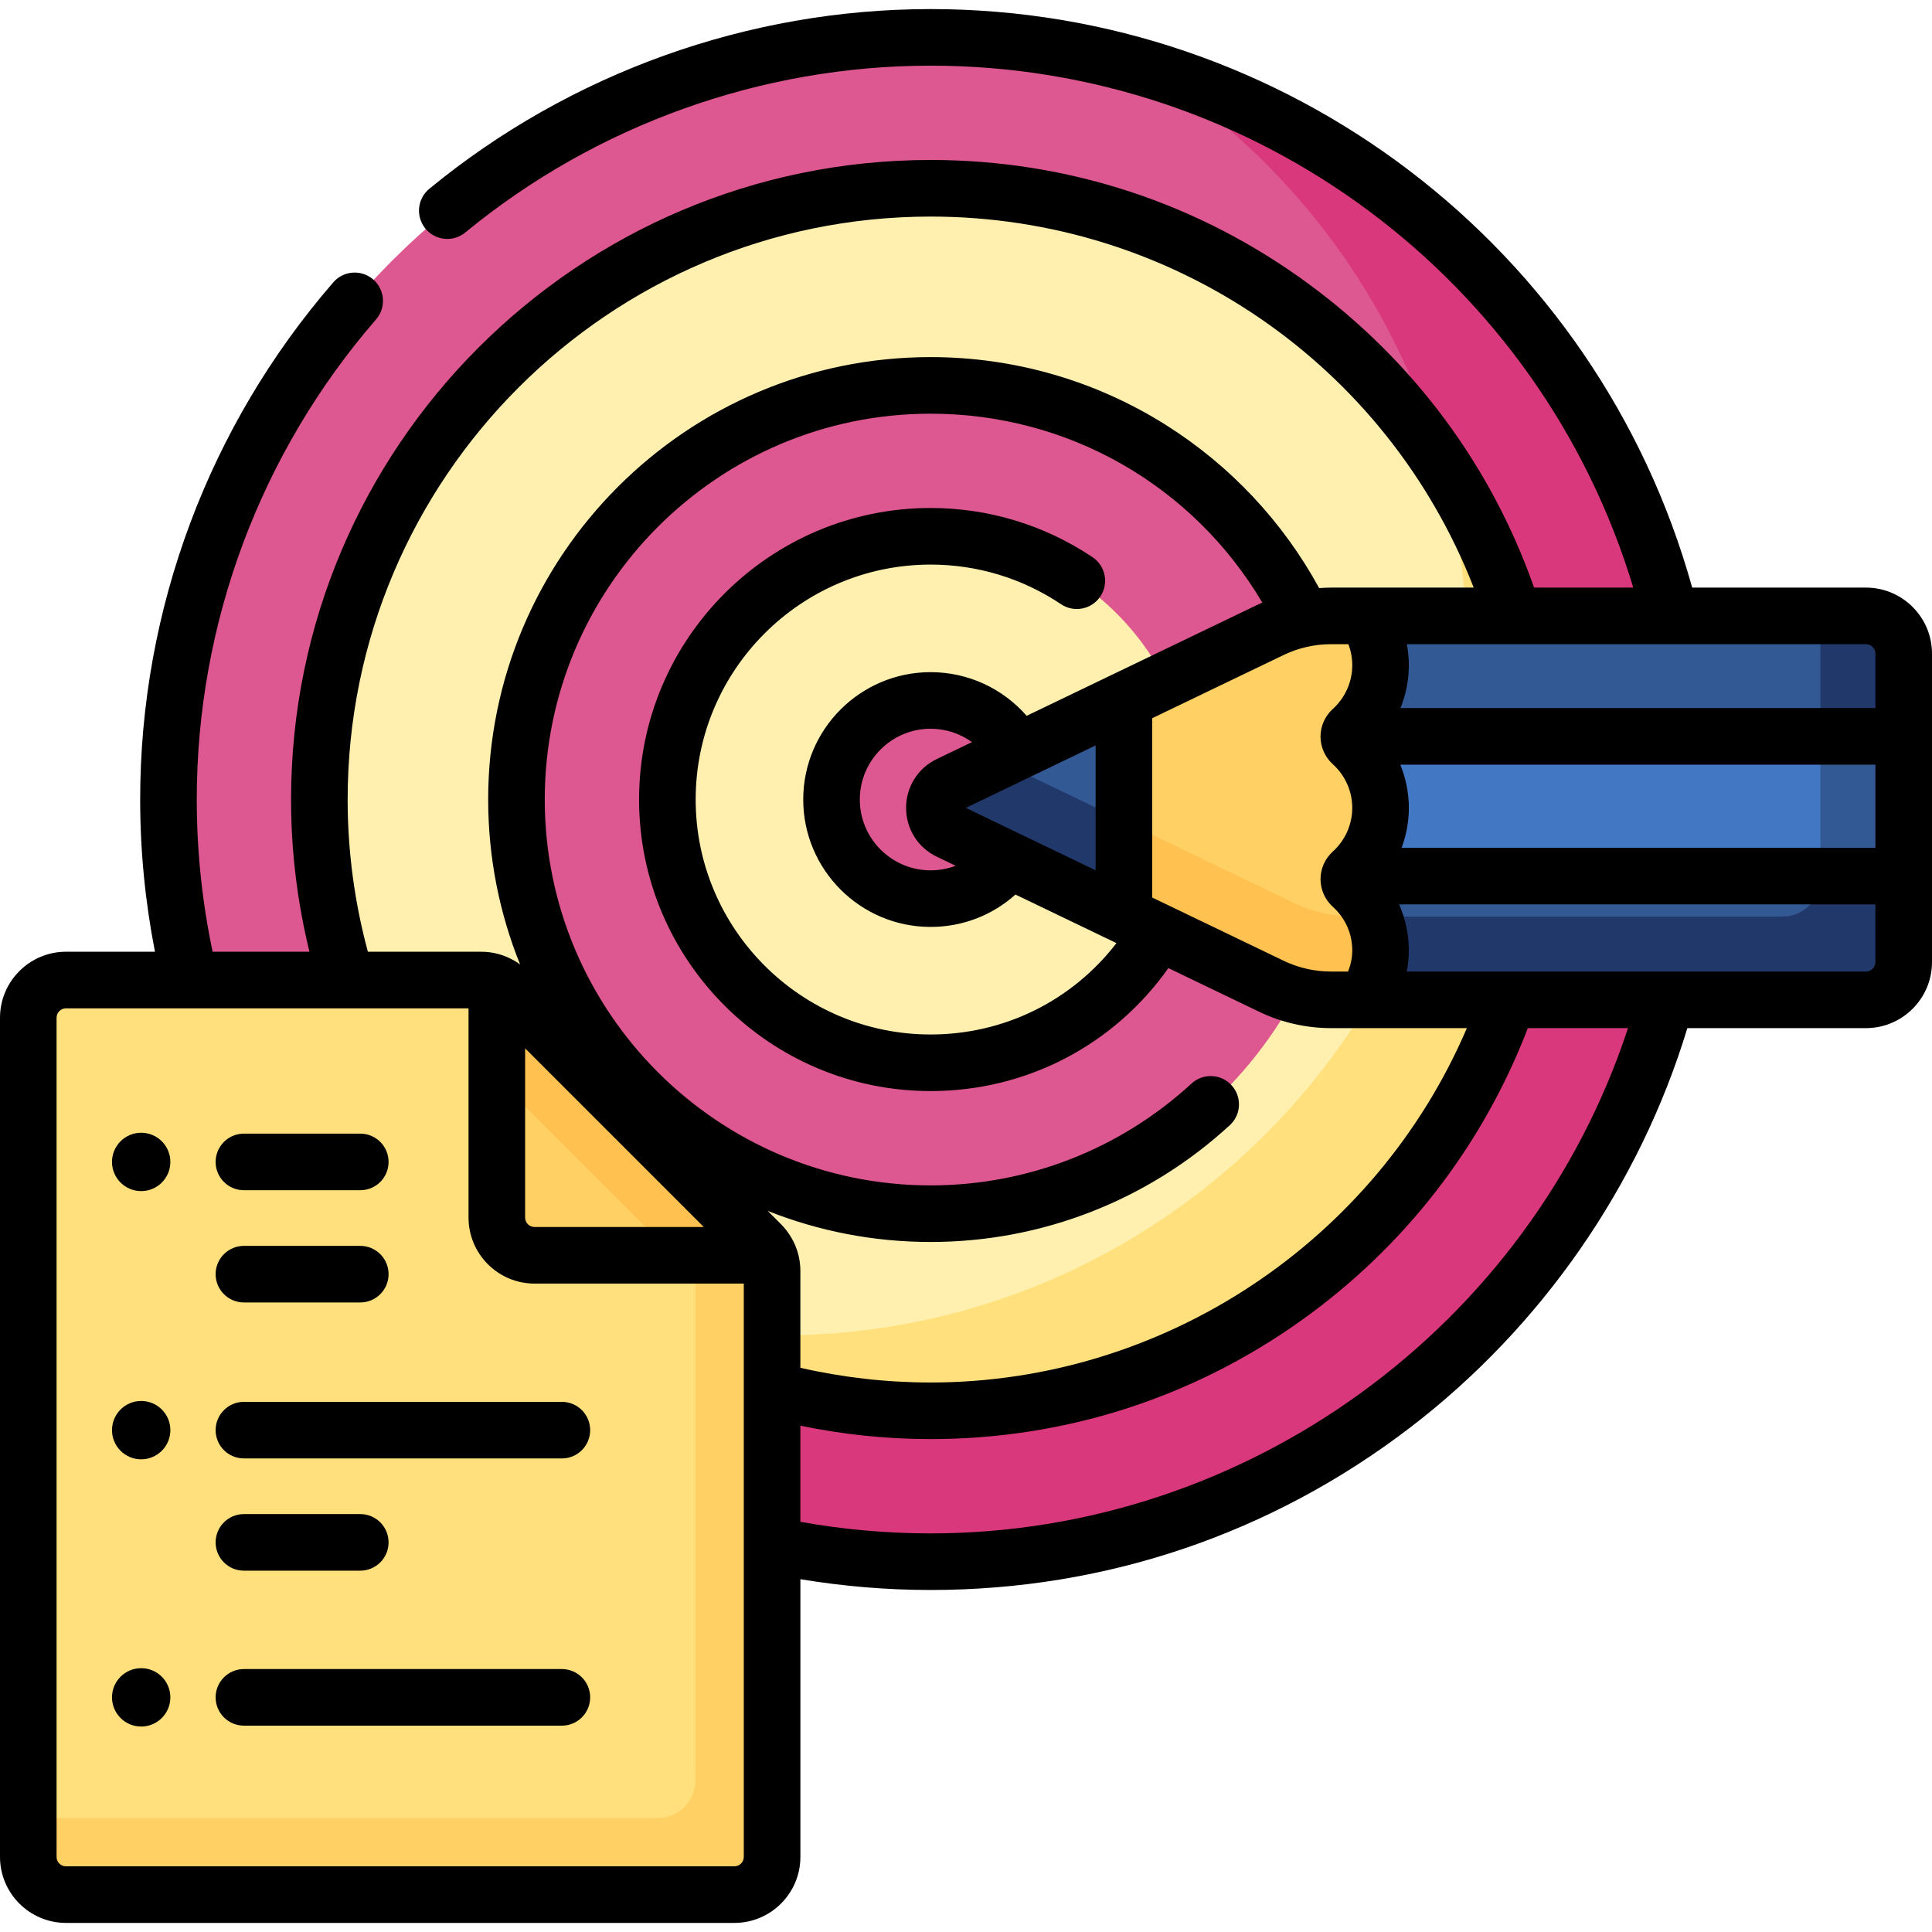 <svg xmlns="http://www.w3.org/2000/svg" id="Capa_1" height="512" viewBox="0 0 512 512" width="512"><g><g><circle cx="246.624" cy="211.885" fill="#fff0af" r="181.985"></circle></g><g><path d="m353.762 64.779c21.929 30.058 34.88 67.082 34.88 107.137 0 100.508-81.478 181.986-181.986 181.986-40.055 0-77.08-12.951-107.137-34.88 33.095 45.364 86.653 74.848 147.106 74.848 100.508 0 181.986-81.478 181.986-181.986-.001-60.452-29.486-114.009-74.849-147.105z" fill="#ffe07d"></path></g><g><g><path d="m246.624 413.866c-111.373 0-201.981-90.608-201.981-201.981s90.608-201.981 201.981-201.981c111.372 0 201.98 90.608 201.98 201.981s-90.608 201.981-201.98 201.981zm0-363.971c-89.322 0-161.99 72.668-161.99 161.99s72.669 161.99 161.99 161.99 161.99-72.668 161.99-161.99-72.668-161.99-161.99-161.99z" fill="#dd5790"></path></g></g><g><g><path d="m246.624 321.638c-60.518 0-109.753-49.235-109.753-109.753s49.235-109.753 109.753-109.753c60.517 0 109.752 49.235 109.752 109.753s-49.235 109.753-109.752 109.753zm0-179.515c-38.467 0-69.763 31.295-69.763 69.763s31.295 69.763 69.763 69.763c38.467 0 69.762-31.295 69.762-69.763s-31.295-69.763-69.762-69.763z" fill="#dd5790"></path></g></g><g><path d="m304.252 18.294c37.423 23.824 65.548 60.946 77.732 104.712 16.823 25.534 26.63 56.081 26.63 88.879 0 89.322-72.668 161.99-161.99 161.99-32.799 0-63.346-9.808-88.881-26.631-43.766-12.184-80.887-40.31-104.711-77.733 24.865 83.383 102.236 144.354 193.591 144.354 111.372 0 201.98-90.608 201.98-201.981.001-91.354-60.969-168.724-144.351-193.59z" fill="#da387d"></path></g><g><circle cx="246.624" cy="211.885" fill="#dd5790" r="26.261"></circle></g><g><path d="m127.523 259.719h-110.027c-5.522 0-9.998 4.476-9.998 9.998v222.382c0 5.522 4.476 9.998 9.998 9.998h177.118c5.522 0 9.998-4.476 9.998-9.998v-155.292c0-2.652-1.053-5.194-2.928-7.069l-67.091-67.091c-1.875-1.874-4.418-2.928-7.07-2.928z" fill="#ffe07d"></path></g><g><path d="m201.683 329.738-17.385-17.385v159.432c0 5.522-4.476 9.998-9.998 9.998h-166.802v10.316c0 5.522 4.476 9.998 9.998 9.998h177.118c5.521 0 9.998-4.476 9.998-9.998v-155.292c-.001-2.651-1.054-5.194-2.929-7.069z" fill="#ffd064"></path></g><g><path d="m201.683 329.738-67.091-67.091c-.854-.854-1.85-1.527-2.928-2.018v62.04c0 5.521 4.476 9.998 9.998 9.998h62.039c-.491-1.078-1.164-2.075-2.018-2.929z" fill="#ffd064"></path></g><g><path d="m178.528 332.666h25.173c-.491-1.078-1.165-2.075-2.018-2.928l-67.091-67.091c-.854-.854-1.85-1.527-2.928-2.018v25.173z" fill="#ffc250"></path></g><g><g><path d="m494.505 163.22h-132.998l-8.812 3.627v94.492l8.618 3.627h133.192c5.522 0 9.998-4.476 9.998-9.998v-81.752c-.001-5.519-4.477-9.996-9.998-9.996z" fill="#4278c3"></path></g><g><path d="m494.505 163.22h-12.08v69.672c0 5.521-4.476 9.998-9.998 9.998h-113.751c-2.01 0-4.011-.17-5.982-.499v18.949l8.618 3.627h133.192c5.521 0 9.998-4.476 9.998-9.998v-81.752c0-5.521-4.476-9.997-9.997-9.997z" fill="#335995"></path></g><g><path d="m494.505 163.22h-132.998l-8.813 3.627v28.292h151.808v-21.922c0-5.52-4.476-9.997-9.997-9.997z" fill="#335995"></path></g><g><path d="m504.502 232.176h-151.808v29.163l8.619 3.627h133.192c5.522 0 9.998-4.476 9.998-9.998v-22.792z" fill="#335995"></path></g><g><path d="m482.425 232.176v.716c0 5.521-4.476 9.998-9.998 9.998h-113.751c-2.01 0-4.011-.17-5.982-.499v18.949l8.619 3.627h133.192c5.521 0 9.998-4.476 9.998-9.998v-22.793z" fill="#21386b"></path></g><g><g><path d="m288.813 234.56v-40.933l9.034-8.004 39.124-18.818c4.906-2.36 10.28-3.585 15.724-3.585h9.1c2.561 3.722 4.067 8.227 4.067 13.087 0 6.805-2.948 12.913-7.628 17.142-1.042.941-1.042 2.561 0 3.502 4.681 4.229 7.628 10.337 7.628 17.142 0 6.804-2.947 12.911-7.626 17.14-1.044.944-1.039 2.566.005 3.51 4.537 4.102 7.444 9.971 7.614 16.529.132 5.094-1.484 9.816-4.26 13.694h-8.9c-5.444 0-10.818-1.225-15.723-3.585l-39.125-18.818z" fill="#ffd064"></path></g></g><g><path d="m358.677 242.89c-5.444 0-10.818-1.225-15.723-3.585l-54.141-26.041v21.296l9.034 8.004 39.125 18.818c4.906 2.36 10.28 3.585 15.723 3.585h8.9c2.775-3.879 4.392-8.6 4.26-13.694-.077-2.97-.72-5.796-1.817-8.383z" fill="#ffc250"></path></g><g><g><path d="m297.847 242.564-46.336-22.287c-5.183-2.493-5.183-9.874 0-12.367l46.336-22.287z" fill="#335995"></path></g></g><g><path d="m264.597 201.616-13.086 6.294c-5.183 2.493-5.183 9.874 0 12.367l46.336 22.287v-24.955z" fill="#21386b"></path></g><g><path d="m494.505 163.22h-12.08v31.92h22.077v-21.922c0-5.522-4.476-9.998-9.997-9.998z" fill="#21386b"></path></g></g><g><circle cx="37.415" cy="307.923" r="7.733"></circle><circle cx="37.415" cy="379.003" r="7.733"></circle><path d="m64.639 315.421h30.84c4.141 0 7.498-3.357 7.498-7.498s-3.357-7.498-7.498-7.498h-30.84c-4.141 0-7.498 3.357-7.498 7.498s3.357 7.498 7.498 7.498z"></path><path d="m64.639 345.164h30.84c4.141 0 7.498-3.357 7.498-7.498s-3.357-7.498-7.498-7.498h-30.84c-4.141 0-7.498 3.357-7.498 7.498s3.357 7.498 7.498 7.498z"></path><path d="m148.904 371.505h-84.265c-4.141 0-7.498 3.357-7.498 7.498 0 4.142 3.357 7.498 7.498 7.498h84.265c4.141 0 7.498-3.357 7.498-7.498s-3.357-7.498-7.498-7.498z"></path><path d="m64.639 416.243h30.84c4.141 0 7.498-3.357 7.498-7.498 0-4.142-3.357-7.498-7.498-7.498h-30.84c-4.141 0-7.498 3.357-7.498 7.498 0 4.142 3.357 7.498 7.498 7.498z"></path><path d="m148.904 442.319h-84.265c-4.141 0-7.498 3.357-7.498 7.498s3.357 7.498 7.498 7.498h84.265c4.141 0 7.498-3.357 7.498-7.498s-3.357-7.498-7.498-7.498z"></path><circle cx="37.415" cy="449.818" r="7.733"></circle><path d="m494.504 155.722h-46.056c-25.172-90.447-107.662-153.316-201.824-153.316-48.318 0-95.499 16.914-132.85 47.626-3.199 2.63-3.66 7.355-1.03 10.554 2.63 3.198 7.356 3.659 10.554 1.029 34.675-28.511 78.473-44.213 123.326-44.213 86.02 0 161.548 56.511 186.212 138.319h-26.29c-11.325-32.208-31.869-59.937-59.584-80.36-29.268-21.566-63.965-32.966-100.339-32.966-93.456 0-169.489 76.033-169.489 169.489 0 13.656 1.654 27.184 4.876 40.336h-25.661c-2.793-13.201-4.207-26.742-4.207-40.336 0-46.709 16.875-91.896 47.517-127.238 2.713-3.129 2.375-7.864-.754-10.578-3.129-2.713-7.864-2.375-10.578.754-33.005 38.069-51.182 86.745-51.182 137.062 0 13.575 1.333 27.099 3.923 40.336h-23.572c-9.647.001-17.496 7.85-17.496 17.497v222.381c0 9.647 7.849 17.496 17.496 17.496h177.118c9.647 0 17.496-7.849 17.496-17.496v-73.594c11.36 1.889 22.936 2.86 34.514 2.86 46.324 0 90.257-14.877 127.049-43.025 34.844-26.656 60.854-64.17 73.49-105.874h47.341c9.647 0 17.496-7.849 17.496-17.496v-81.752c0-9.646-7.849-17.495-17.496-17.495zm-355.342 122.099 47.347 47.347h-44.848c-1.378 0-2.499-1.121-2.499-2.499zm70.652 50.342c-.765-1.335-1.697-2.582-2.783-3.677-.016-.016-.03-.035-.046-.051l-3.538-3.537c13.369 5.314 27.937 8.238 43.176 8.238 29.43 0 57.591-10.991 79.296-30.95 3.049-2.803 3.247-7.546.444-10.594-2.802-3.048-7.546-3.248-10.594-.444-18.93 17.406-43.487 26.992-69.146 26.992-56.383 0-102.255-45.871-102.255-102.255s45.872-102.255 102.256-102.255c36.469 0 69.477 18.994 87.903 50.058-.268.122-.541.232-.806.36l-61.649 29.652c-6.373-7.312-15.616-11.574-25.449-11.574-18.615 0-33.759 15.145-33.759 33.759s15.144 33.759 33.759 33.759c8.435 0 16.355-3.074 22.489-8.58l26.763 12.873c-11.766 15.27-29.731 24.212-49.253 24.212-34.333 0-62.264-27.932-62.264-62.264s27.932-62.264 62.264-62.264c12.366 0 24.32 3.633 34.571 10.505 3.44 2.305 8.098 1.387 10.404-2.052 2.306-3.441 1.387-8.098-2.052-10.404-12.731-8.535-27.573-13.046-42.923-13.046-42.602 0-77.261 34.659-77.261 77.261s34.659 77.261 77.261 77.261c25.304 0 48.498-12.09 63.013-32.59l24.084 11.585c5.884 2.828 12.445 4.324 18.973 4.324h36.04c-24.17 56.488-80.297 93.912-142.111 93.912-11.656 0-23.245-1.319-34.514-3.899v-25.671c.003-3.083-.805-6.036-2.293-8.644zm147.517-157.445c.681 1.771 1.033 3.659 1.033 5.589 0 4.396-1.88 8.617-5.155 11.576-2.068 1.867-3.255 4.532-3.255 7.315-.001 2.782 1.184 5.449 3.253 7.318 3.278 2.961 5.157 7.181 5.157 11.577s-1.879 8.616-5.159 11.58c-2.065 1.867-3.248 4.532-3.248 7.311 0 2.782 1.185 5.45 3.254 7.321 3.208 2.902 5.037 6.866 5.148 11.16.053 2.065-.329 4.096-1.118 6.003h-4.547c-4.292 0-8.605-.983-12.474-2.843l-34.876-16.775v-47.513l34.876-16.775c3.868-1.861 8.182-2.844 12.474-2.844zm-109.07 56.317 5.002 2.406c-2.088.787-4.328 1.208-6.639 1.208-10.346 0-18.763-8.417-18.763-18.763s8.417-18.763 18.763-18.763c3.996 0 7.814 1.273 10.965 3.544l-9.329 4.487c-5.018 2.414-8.135 7.373-8.135 12.94 0 5.568 3.117 10.526 8.136 12.941zm7.693-12.94 34.395-16.544v33.087zm115.144-11.457h125.906v22.04h-125.562c1.244-3.36 1.919-6.937 1.919-10.584 0-3.965-.801-7.846-2.263-11.456zm125.906-29.42v14.424h-125.858c1.431-3.576 2.215-7.414 2.215-11.334 0-1.891-.193-3.757-.532-5.589h121.676c1.378-.001 2.499 1.12 2.499 2.499zm-404.872 38.667c0-85.188 69.305-154.492 154.492-154.492 64.05 0 120.849 39.173 143.927 98.329h-37.856c-1.036 0-2.071.051-3.106.126-9.562-17.512-23.437-32.343-40.365-43.07-18.729-11.87-40.376-18.144-62.6-18.144-64.652 0-117.251 52.599-117.251 117.251 0 15.446 3.009 30.2 8.46 43.717-.524-.407-1.092-.754-1.663-1.085-2.608-1.489-5.562-2.296-8.646-2.296h-30.029c-3.546-13.098-5.363-26.645-5.363-40.336zm102.482 282.713h-177.118c-1.378 0-2.499-1.121-2.499-2.499v-222.382c0-1.379 1.121-2.499 2.499-2.499h106.67v55.452c0 9.647 7.849 17.496 17.496 17.496h55.452v151.933c-.001 1.378-1.122 2.499-2.5 2.499zm52.01-88.23c-11.593 0-23.181-1.036-34.514-3.072v-25.476c11.309 2.347 22.883 3.554 34.514 3.554 35.34 0 69.23-10.815 98.005-31.277 27.482-19.541 48.263-46.354 60.264-77.632h26.548c-26.026 79.195-101 133.903-184.817 133.903zm250.38-151.398c0 1.379-1.121 2.499-2.499 2.499h-121.702c.403-2.091.602-4.226.547-6.39-.102-3.953-.999-7.824-2.563-11.404h126.217z"></path></g></g></svg>